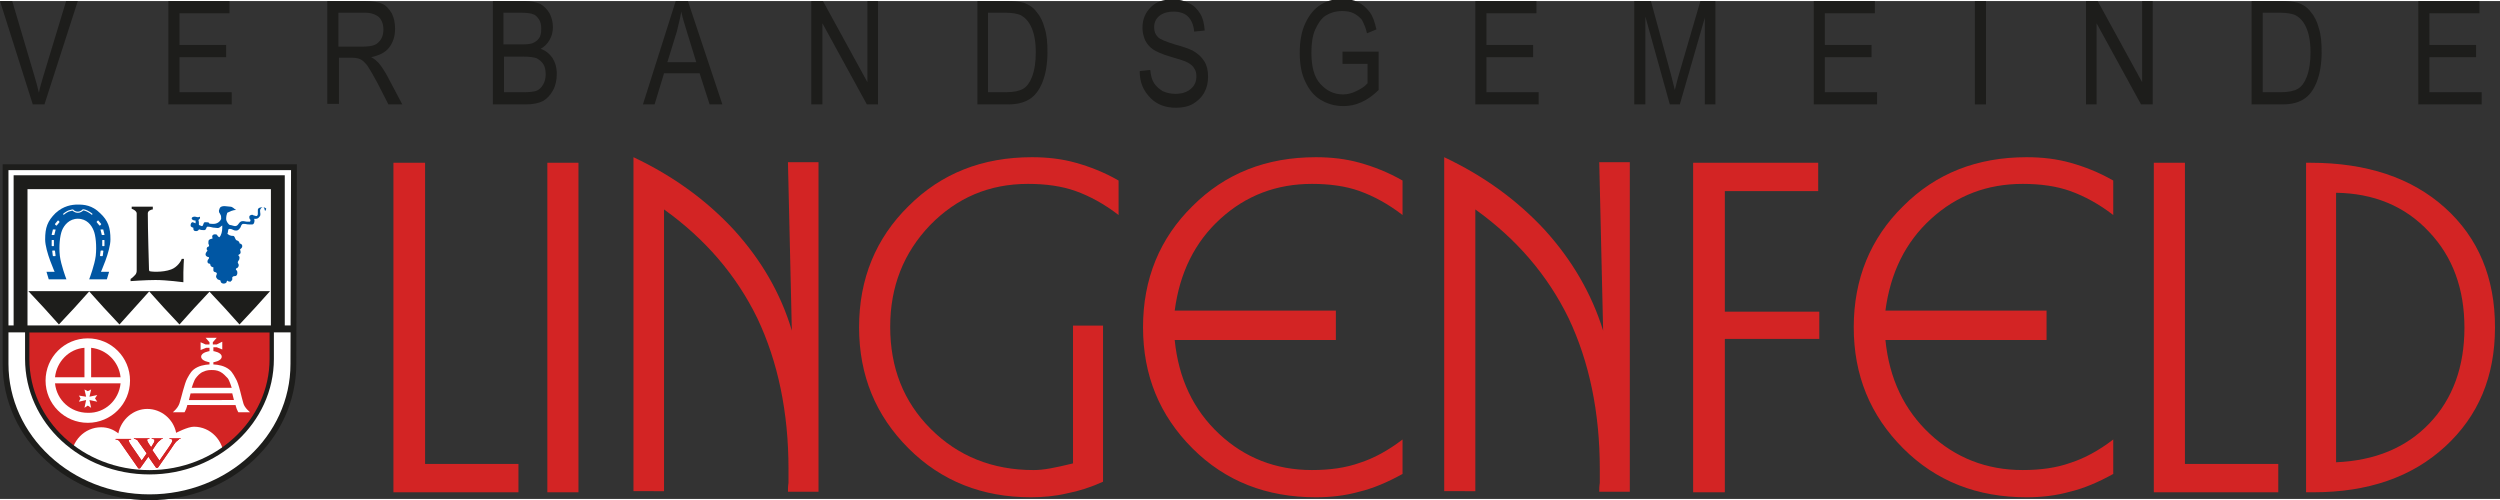 <?xml version="1.0" encoding="utf-8" standalone="no"?><!-- Generator: Adobe Illustrator 25.2.3, SVG Export Plug-In . SVG Version: 6.00 Build 0)  --><svg xmlns="http://www.w3.org/2000/svg" xmlns:xlink="http://www.w3.org/1999/xlink" height="30" id="Ebene_1" style="enable-background:new 0 0 449.9 89.6;" version="1.1" viewBox="0 0 449.9 89.6" width="150" x="0px" xml:space="preserve" y="0px">
<rect x="0" y="0" width="449.9" height="89.6" fill="#333333" stroke="none"/>
<style type="text/css">
	.st0{fill-rule:evenodd;clip-rule:evenodd;fill:#D32424;}
	.st1{fill:#D32424;}
	.st2{fill-rule:evenodd;clip-rule:evenodd;fill:#FFFFFF;}
	.st3{fill-rule:evenodd;clip-rule:evenodd;fill:none;stroke:#1D1D1B;stroke-width:1.047;stroke-miterlimit:3.864;}
	.st4{clip-path:url(#SVGID_2_);}
	.st5{fill-rule:evenodd;clip-rule:evenodd;fill:none;stroke:#1D1D1B;stroke-width:1.247;stroke-miterlimit:3.864;}
	.st6{fill-rule:evenodd;clip-rule:evenodd;fill:none;stroke:#1D1D1B;stroke-width:2.495;stroke-miterlimit:3.864;}
	.st7{fill-rule:evenodd;clip-rule:evenodd;fill:#1D1D1B;}
	.st8{fill:#E20613;}
	.st9{fill-rule:evenodd;clip-rule:evenodd;fill:none;}
	.st10{fill-rule:evenodd;clip-rule:evenodd;fill:#0075BE;}
	.st11{fill-rule:evenodd;clip-rule:evenodd;fill:#0075BE;stroke:#FFFFFF;stroke-width:8.371200e-02;stroke-miterlimit:10;}
	.st12{fill-rule:evenodd;clip-rule:evenodd;fill:#0056A3;stroke:#0056A3;stroke-width:0.349;stroke-miterlimit:3.864;}
	.st13{fill-rule:evenodd;clip-rule:evenodd;fill:none;stroke:#FFFFFF;stroke-width:0.208;stroke-miterlimit:3.864;}
	.st14{fill:#FFFFFF;}
	.st15{fill:none;}
	.st16{fill:none;stroke:#1D1D1B;stroke-width:0.416;stroke-miterlimit:3.864;}
	.st17{fill:#0056A3;}
	.st18{fill:#1D1D1B;}
</style>
<g>
	<path class="st0" d="M415,29.1h0.8c10.1,0,18.2,2.7,24.2,8.1c6,5.4,9,12.6,9,21.5c0,8.9-3,16-9,21.5c-6,5.5-13.9,8.2-23.7,8.2H415   V29.1z M420.4,34.5V83c7-0.3,12.6-2.6,16.8-7c4.2-4.4,6.3-10.2,6.3-17.2c0-7-2.1-12.8-6.4-17.3C432.8,36.9,427.2,34.6,420.4,34.5z"/>
</g>
<g>
	<polygon class="st1" points="70.8,88.4 70.8,29.1 76.5,29.1 76.5,83.3 93.3,83.3 93.3,88.4 70.8,88.4  "/>
</g>
<g>
	<polygon class="st1" points="98.5,88.4 98.5,29.1 104.1,29.1 104.1,88.4 98.5,88.4  "/>
</g>
<g>
	<path class="st1" d="M114,88.4V28.1c7.2,3.4,13.2,7.8,18.1,13.1c4.9,5.4,8.4,11.4,10.4,18.1l-0.7-30.3h5.5v59.3h-5.5   c0-0.5,0-1,0.1-1.6c0-0.6,0-1.4,0-2.5c0-10.2-1.9-19.3-5.6-27.1c-3.8-7.8-9.4-14.3-16.8-19.6v50.7H114L114,88.4z"/>
</g>
<g>
	<path class="st1" d="M198.5,58.4v28.1c-2.2,1-4.4,1.7-6.5,2.1c-2.1,0.5-4.3,0.7-6.5,0.7c-8.7,0-16.1-2.9-22-8.8   c-5.9-5.9-8.9-13.1-8.9-21.8c0-8.7,3-16,8.9-21.8c5.9-5.9,13.3-8.8,22.2-8.8c2.8,0,5.4,0.3,7.9,1c2.5,0.7,5.1,1.7,7.7,3.2v6.2   c-2.6-2-5.2-3.4-7.7-4.3c-2.5-0.9-5.4-1.3-8.6-1.3c-7,0-12.8,2.5-17.6,7.4c-4.8,5-7.2,11.1-7.2,18.3c0,7.4,2.4,13.5,7.3,18.4   c4.9,4.9,11.1,7.4,18.5,7.4c0.9,0,1.9-0.1,3-0.3c1.1-0.2,2.5-0.5,4.1-0.9V58.4H198.5L198.5,58.4z"/>
</g>
<g>
	<path class="st1" d="M252.4,78.9v6.2c-2.7,1.5-5.3,2.6-7.8,3.2c-2.5,0.7-5.1,1-7.8,1c-8.9,0-16.3-2.9-22.2-8.8   c-5.9-5.9-8.9-13.1-8.9-21.8c0-8.7,3-16,8.9-21.8c5.9-5.9,13.3-8.8,22.2-8.8c2.8,0,5.4,0.3,7.9,1c2.5,0.7,5.1,1.7,7.7,3.2v6.2   c-2.6-2-5.2-3.4-7.7-4.3c-2.5-0.9-5.4-1.3-8.6-1.3c-6.4,0-11.9,2.1-16.5,6.3c-4.6,4.2-7.3,9.7-8.2,16.5h29V61h-29   c0.7,7,3.4,12.6,8,16.9c4.6,4.3,10.2,6.5,16.7,6.5c3.2,0,6.1-0.4,8.6-1.3C247.2,82.3,249.8,80.9,252.4,78.9L252.4,78.9z"/>
</g>
<g>
	<path class="st1" d="M259.9,88.4V28.1c7.2,3.4,13.2,7.8,18.1,13.1c4.9,5.4,8.4,11.4,10.5,18.1l-0.7-30.3h5.5v59.3h-5.5   c0-0.5,0-1,0.1-1.6c0-0.6,0-1.4,0-2.5c0-10.2-1.9-19.3-5.6-27.1c-3.8-7.8-9.4-14.3-16.8-19.6v50.7H259.9L259.9,88.4z"/>
</g>
<g>
	<path class="st1" d="M380.3,78.9v6.2c-2.7,1.5-5.3,2.6-7.8,3.2c-2.5,0.7-5.1,1-7.8,1c-8.9,0-16.3-2.9-22.2-8.8   c-5.9-5.9-8.9-13.1-8.9-21.8c0-8.7,3-16,8.9-21.8c5.9-5.9,13.3-8.8,22.2-8.8c2.8,0,5.4,0.3,7.9,1c2.5,0.7,5.1,1.7,7.7,3.2v6.2   c-2.6-2-5.2-3.4-7.7-4.3c-2.5-0.9-5.4-1.3-8.6-1.3c-6.4,0-11.9,2.1-16.5,6.3c-4.6,4.2-7.3,9.7-8.2,16.5h29V61h-29   c0.7,7,3.4,12.6,8,16.9c4.6,4.3,10.2,6.5,16.7,6.5c3.2,0,6.1-0.4,8.6-1.3C375.1,82.3,377.7,80.9,380.3,78.9L380.3,78.9z"/>
</g>
<g>
	<polygon class="st1" points="387.6,88.4 387.6,29.1 393.2,29.1 393.2,83.3 410,83.3 410,88.4 387.6,88.4  "/>
</g>
<g>
	<polygon class="st1" points="304.7,29.1 327.2,29.1 327.2,34.2 310.4,34.2 310.4,55.9 327.4,55.9 327.4,60.8 310.4,60.8    310.4,88.4 304.7,88.4 304.7,29.1  "/>
</g>
<g>
	<g>
		<path class="st2" d="M52.8,65.3c0,13.3-11.6,24-25.9,24c-14.3,0-25.9-10.8-25.9-24V29.9h51.9L52.8,65.3z"/>
		<g>
			<path class="st3" d="M52.8,65.3c0,13.3-11.6,24-25.9,24c-14.3,0-25.9-10.8-25.9-24V29.9h51.9L52.8,65.3z"/>
		</g>
	</g>
	<g>
		<g>
			<defs>
				<path d="M48.9,59.2l0,5.2c0,11.3-9.9,20.4-22,20.4c-12.2,0-22-9.1-22-20.4v-5.2L48.9,59.2z" id="SVGID_1_"/>
			</defs>
			<use style="overflow:visible;fill-rule:evenodd;clip-rule:evenodd;fill:#D32424;" xlink:href="#SVGID_1_"/>
			<clipPath id="SVGID_2_">
				<use style="overflow:visible;" xlink:href="#SVGID_1_"/>
			</clipPath>
			<g class="st4">
				<g>
					<g>
						<path class="st2" d="M18.2,87.9c-3,0-5.4-2.5-5.4-5.6c0-3.1,2.4-5.6,5.4-5.6c1.2,0,2.2,0.4,3.1,1.1c0.5-2.5,2.7-4.4,5.2-4.4        c2.5,0,4.7,1.8,5.2,4.3c0,0,2.1-1.1,3.2-1.1c3,0,5.4,2.5,5.4,5.6c0,3.1-2.4,5.6-5.4,5.6H18.2z"/>
					</g>
				</g>
			</g>
			
				<use style="overflow:visible;fill-rule:evenodd;clip-rule:evenodd;fill:none;stroke:#1D1D1B;stroke-width:0.779;stroke-miterlimit:3.864;" xlink:href="#SVGID_1_"/>
		</g>
	</g>
	<g>
		<line class="st5" x1="0.9" x2="53.1" y1="59" y2="59"/>
	</g>
	<g>
		<polyline class="st6" points="3.7,59.2 3.7,32.6 50,32.6 50,59.2   "/>
	</g>
	<g>
		<g>
			<polygon class="st7" points="10.6,58.2 7.9,55.2 5.1,52.2 10.6,52.2 16.1,52.2 13.4,55.2    "/>
		</g>
		<g>
			<polygon class="st7" points="21.5,58.2 18.7,55.2 16,52.2 21.5,52.2 26.9,52.2 24.2,55.2    "/>
		</g>
		<g>
			<polygon class="st7" points="32.3,58.2 29.5,55.2 26.8,52.2 32.3,52.2 37.8,52.2 35,55.2    "/>
		</g>
		<g>
			<polygon class="st7" points="43.1,58.2 40.4,55.2 37.6,52.2 43.1,52.2 48.6,52.2 45.9,55.2    "/>
		</g>
	</g>
	<g>
		<g>
			<path class="st7" d="M33.1,46.5c0,0-0.1,1.4-0.1,2.3c0,0.7,0,1.8,0,1.8s-3-0.4-5-0.4c-1.8,0-4.5,0.2-4.5,0.2V50c0.1,0,1-0.8,1-1     c0.1-0.2,0.1-0.4,0.1-0.6c0,0,0-7,0-10.2c0-0.4-0.7-0.8-0.9-0.8V37h3.8v0.5c-0.2,0-0.9,0.2-0.9,0.7c0,2.9,0.2,9.6,0.2,9.6     c0,0.4,0,0.7,0.1,0.8c0.1,0.1,2.3,0.3,3.9-0.3c1.1-0.4,1.8-1.5,1.9-1.9H33.1z"/>
		</g>
	</g>
	<g>
		<g>
			<g>
				<path class="st8" d="M26.7,82l-1.5,2.1h-0.3l-3-4.3c-0.2-0.3-0.4-0.5-0.4-0.6c-0.1-0.1-0.1-0.1-0.3-0.2c0,0-0.1-0.1-0.4-0.1      v-0.1h2.8v0.1c0,0-0.3,0-0.4,0.1c-0.1,0.1,0,0.1,0,0.2c0,0.1,0.1,0.3,0.3,0.6l2,2.9l0.9-1.3l-1.2-1.7c-0.2-0.3-0.4-0.5-0.4-0.6      c-0.1-0.1-0.1-0.1-0.3-0.2c0,0-0.1-0.1-0.4-0.1v-0.1h2.8v0.1c0,0-0.3,0-0.4,0.1c-0.1,0.1,0,0.1,0,0.2c0,0.1,0.1,0.3,0.3,0.6      l0.4,0.6l0.3-0.5c0.2-0.3,0.3-0.5,0.3-0.7c0-0.1,0-0.2,0-0.2c0,0-0.2-0.1-0.5-0.1v-0.1h2v0.1c-0.2,0-0.3,0-0.3,0.1      c-0.2,0.1-0.2,0.2-0.4,0.3c-0.1,0.1-0.3,0.3-0.5,0.6l-0.4,0.6l-0.2,0.3l-0.1,0.1l1.3,1.9l1.6-2.3l0.4-0.6      c0.2-0.3,0.3-0.5,0.3-0.7c0-0.1,0-0.2,0-0.2c0,0-0.2-0.1-0.5-0.1v-0.1h2v0.1c-0.2,0-0.3,0-0.3,0.1c-0.2,0.1-0.2,0.2-0.4,0.3      c-0.1,0.1-0.3,0.3-0.5,0.6l-0.4,0.6l-0.2,0.3l-2.3,3.3h-0.3L26.7,82z"/>
				<path class="st1" d="M26.7,82l-1.5,2.1h-0.3l-3-4.3c-0.2-0.3-0.4-0.5-0.4-0.6c-0.1-0.1-0.1-0.1-0.3-0.2c0,0-0.1-0.1-0.4-0.1      v-0.1h2.8v0.1c0,0-0.3,0-0.4,0.1c-0.1,0.1,0,0.1,0,0.2c0,0.1,0.1,0.3,0.3,0.6l2,2.9l0.9-1.3l-1.2-1.7c-0.2-0.3-0.4-0.5-0.4-0.6      c-0.1-0.1-0.1-0.1-0.3-0.2c0,0-0.1-0.1-0.4-0.1v-0.1h2.8v0.1c0,0-0.3,0-0.4,0.1c-0.1,0.1,0,0.1,0,0.2c0,0.1,0.1,0.3,0.3,0.6      l0.4,0.6l0.3-0.5c0.2-0.3,0.3-0.5,0.3-0.7c0-0.1,0-0.2,0-0.2c0,0-0.2-0.1-0.5-0.1v-0.1h2v0.1c-0.2,0-0.3,0-0.3,0.1      c-0.2,0.1-0.2,0.2-0.4,0.3c-0.1,0.1-0.3,0.3-0.5,0.6l-0.4,0.6l-0.2,0.3l-0.1,0.1l1.3,1.9l1.6-2.3l0.4-0.6      c0.2-0.3,0.3-0.5,0.3-0.7c0-0.1,0-0.2,0-0.2c0,0-0.2-0.1-0.5-0.1v-0.1h2v0.1c-0.2,0-0.3,0-0.3,0.1c-0.2,0.1-0.2,0.2-0.4,0.3      c-0.1,0.1-0.3,0.3-0.5,0.6l-0.4,0.6l-0.2,0.3l-2.3,3.3h-0.3L26.7,82z"/>
			</g>
		</g>
	</g>
	<g>
		<g>
			<g>
				<polygon class="st2" points="16.1,71.8 16.4,73.2 15.8,72.8 15.2,73.2 15.5,71.8 14.2,72.1 14.5,71.5 14.2,71 15.5,71.2       15.2,69.9 15.8,70.2 16.4,69.9 16.1,71.2 17.5,70.9 17.1,71.5 17.5,72.1     "/>
				<polygon class="st9" points="16.1,71.8 16.4,73.2 15.8,72.8 15.2,73.2 15.5,71.8 14.2,72.1 14.5,71.5 14.2,71 15.5,71.2       15.2,69.9 15.8,70.2 16.4,69.9 16.1,71.2 17.5,70.9 17.1,71.5 17.5,72.1     "/>
			</g>
			<g>
				<path class="st2" d="M21.7,68.8H9.9c0.3,3,2.8,5.3,5.9,5.3C18.9,74.2,21.4,71.8,21.7,68.8z M16.4,62.4l0,5.3h5.3      C21.4,64.9,19.2,62.7,16.4,62.4z M9.9,67.7c0.3-2.8,2.5-5.1,5.3-5.3l0,5.3L9.9,67.7z M8.2,68.3c0-4.2,3.4-7.6,7.6-7.6      c4.2,0,7.6,3.4,7.6,7.6c0,4.2-3.4,7.6-7.6,7.6C11.6,75.9,8.2,72.5,8.2,68.3z"/>
				<path class="st9" d="M21.7,68.8H9.9c0.3,3,2.8,5.3,5.9,5.3C18.9,74.2,21.4,71.8,21.7,68.8z M16.4,62.4l0,5.3h5.3      C21.4,64.9,19.2,62.7,16.4,62.4z M9.9,67.7c0.3-2.8,2.5-5.1,5.3-5.3l0,5.3L9.9,67.7z M8.2,68.3c0-4.2,3.4-7.6,7.6-7.6      c4.2,0,7.6,3.4,7.6,7.6c0,4.2-3.4,7.6-7.6,7.6C11.6,75.9,8.2,72.5,8.2,68.3z"/>
			</g>
		</g>
	</g>
	<g>
		<path class="st2" d="M38,71.8H34l0.3-1.2H38h3.8l0.3,1.2H38z M38,69.6h-3.5c0,0,0.4-1.3,0.7-1.7c0.3-0.4,0.8-1,1.4-1.2    c0.6-0.3,1.2-0.3,1.5-0.3c0.3,0,0.9,0,1.5,0.3c0.6,0.3,1,0.8,1.4,1.2c0.3,0.4,0.7,1.7,0.7,1.7H38z M38,60.6h-1l0.7,0.8v0.4h-0.7    l-0.9-0.4v1.4l1-0.4h0.6V63c0,0-1.5,0.2-1.5,1c0,0.8,1.5,1,1.5,1v0.4c0,0-1.2,0-2.2,0.5c-1,0.5-1.3,1.1-1.8,2    c-0.5,0.9-1.1,3.6-1.4,4.5c-0.3,0.9-1.2,1.6-1.2,1.6h2.1c0,0,0.1-0.1,0.3-0.6c0.2-0.5,0.2-0.7,0.2-0.7H38h4.4c0,0,0,0.2,0.2,0.7    c0.2,0.5,0.3,0.6,0.3,0.6H45c0,0-1-0.8-1.2-1.6c-0.3-0.9-0.8-3.6-1.4-4.5c-0.5-0.9-0.8-1.5-1.8-2c-1-0.5-2.2-0.5-2.2-0.5V65    c0,0,1.5-0.2,1.5-1c0-0.8-1.5-1-1.5-1v-0.7H39l1,0.4v-1.4L39,61.8h-0.7v-0.4l0.7-0.8H38z"/>
	</g>
	<g>
		<path class="st10" d="M35.3,40.4"/>
	</g>
	<g>
		<path class="st11" d="M40,37.8c0.5-0.2,0.8-0.1,1.3-0.1"/>
		<path class="st10" d="M41.6,37.7"/>
		<path class="st10" d="M40.3,37.8"/>
	</g>
	<g>
		<g>
			<g>
				<path class="st12" d="M14,39c1.7,0,2.6,1.2,3,2.2c0.4,0.9,0.6,2.9,0.4,4.7c-0.2,1.6-1.1,4-1.1,4h2.8l0.3-1l-1.5,0      c0,0,1.8-3.9,1.8-6c0-2.1-0.4-3.3-1.8-4.6c-1.4-1.4-2.8-1.5-3.9-1.5c-1,0-2.5,0.2-3.9,1.5c-1.4,1.4-1.8,2.5-1.8,4.6      c0,2.1,1.8,6,1.8,6l-1.5,0l0.3,1h2.8c0,0-0.9-2.4-1.1-4c-0.2-1.8,0-3.7,0.4-4.7C11.4,40.2,12.4,39,14,39z"/>
			</g>
			<g>
				<path class="st13" d="M11.4,38.4c0,0,0.3-0.3,0.9-0.6c0.6-0.2,0.8-0.2,0.8-0.2s0.3,0.4,0.9,0.4c0.6,0,0.9-0.4,0.9-0.4      s0.2-0.1,0.8,0.2c0.6,0.3,0.9,0.6,0.9,0.6"/>
			</g>
			<g>
				<g>
					<path class="st14" d="M9.5,44.9c-0.1,0-0.1,0.1-0.1,0.1l0.1,0.8c0,0.1,0.1,0.1,0.1,0.1l0.3,0c0.1,0,0.1-0.1,0.1-0.1L9.9,45       c0-0.1-0.1-0.1-0.1-0.1L9.5,44.9L9.5,44.9z"/>
					<path class="st14" d="M38,51.4"/>
				</g>
				<g>
					<path class="st15" d="M9.5,44.9c-0.1,0-0.1,0.1-0.1,0.1l0.1,0.8c0,0.1,0.1,0.1,0.1,0.1l0.3,0c0.1,0,0.1-0.1,0.1-0.1L9.9,45       c0-0.1-0.1-0.1-0.1-0.1L9.5,44.9L9.5,44.9z"/>
					<path class="st16" d="M38,51.4"/>
				</g>
			</g>
			<g>
				<g>
					<path class="st14" d="M9.4,43c-0.1,0-0.1,0-0.1,0.1l0,0.9c0,0.1,0,0.1,0.1,0.1l0.2,0c0.1,0,0.1,0,0.1-0.1l0-0.9       c0-0.1,0-0.1-0.1-0.1L9.4,43L9.4,43z"/>
					<path class="st14" d="M37.9,50.7"/>
				</g>
				<g>
					<path class="st15" d="M9.4,43c-0.1,0-0.1,0-0.1,0.1l0,0.9c0,0.1,0,0.1,0.1,0.1l0.2,0c0.1,0,0.1,0,0.1-0.1l0-0.9       c0-0.1,0-0.1-0.1-0.1L9.4,43L9.4,43z"/>
					<path class="st16" d="M37.9,50.7"/>
				</g>
			</g>
			<g>
				<g>
					<path class="st14" d="M9.6,41.1c-0.1,0-0.1,0-0.1,0.1L9.3,42c0,0.1,0,0.1,0.1,0.1l0.3,0c0.1,0,0.1,0,0.1-0.1l0.2-0.8       c0-0.1,0-0.1-0.1-0.1L9.6,41.1L9.6,41.1z"/>
					<path class="st14" d="M37.9,50.1"/>
				</g>
				<g>
					<path class="st15" d="M9.6,41.1c-0.1,0-0.1,0-0.1,0.1L9.3,42c0,0.1,0,0.1,0.1,0.1l0.3,0c0.1,0,0.1,0,0.1-0.1l0.2-0.8       c0-0.1,0-0.1-0.1-0.1L9.6,41.1L9.6,41.1z"/>
					<path class="st16" d="M37.9,50.1"/>
				</g>
			</g>
			<g>
				<g>
					<path class="st14" d="M10.5,39.5c0,0-0.1,0-0.1,0l-0.5,0.6c0,0,0,0.1,0,0.1l0.2,0.2c0,0,0.1,0,0.1,0l0.5-0.6c0,0,0-0.1,0-0.1       L10.5,39.5L10.5,39.5z"/>
					<path class="st14" d="M38.2,49.5"/>
				</g>
				<g>
					<path class="st15" d="M10.5,39.5c0,0-0.1,0-0.1,0l-0.5,0.6c0,0,0,0.1,0,0.1l0.2,0.2c0,0,0.1,0,0.1,0l0.5-0.6c0,0,0-0.1,0-0.1       L10.5,39.5L10.5,39.5z"/>
					<path class="st16" d="M38.2,49.5"/>
				</g>
			</g>
			<g>
				<g>
					<path class="st14" d="M18.5,44.9c0.1,0,0.1,0.1,0.1,0.1l-0.1,0.8c0,0.1-0.1,0.1-0.1,0.1l-0.3,0c-0.1,0-0.1-0.1-0.1-0.1l0.1-0.8       c0-0.1,0.1-0.1,0.1-0.1L18.5,44.9L18.5,44.9z"/>
					<path class="st14" d="M41.1,51.4"/>
				</g>
				<g>
					<path class="st15" d="M18.5,44.9c0.1,0,0.1,0.1,0.1,0.1l-0.1,0.8c0,0.1-0.1,0.1-0.1,0.1l-0.3,0c-0.1,0-0.1-0.1-0.1-0.1l0.1-0.8       c0-0.1,0.1-0.1,0.1-0.1L18.5,44.9L18.5,44.9z"/>
					<path class="st16" d="M41.1,51.4"/>
				</g>
			</g>
			<g>
				<g>
					<path class="st14" d="M18.7,43c0.1,0,0.1,0,0.1,0.1l0,0.9c0,0.1,0,0.1-0.1,0.1l-0.2,0c-0.1,0-0.1,0-0.1-0.1l0-0.9       c0-0.1,0-0.1,0.1-0.1L18.7,43L18.7,43z"/>
					<path class="st14" d="M41.1,50.7"/>
				</g>
				<g>
					<path class="st15" d="M18.7,43c0.1,0,0.1,0,0.1,0.1l0,0.9c0,0.1,0,0.1-0.1,0.1l-0.2,0c-0.1,0-0.1,0-0.1-0.1l0-0.9       c0-0.1,0-0.1,0.1-0.1L18.7,43L18.7,43z"/>
					<path class="st16" d="M41.1,50.7"/>
				</g>
			</g>
			<g>
				<g>
					<path class="st14" d="M18.5,41.1c0.1,0,0.1,0,0.1,0.1l0.2,0.8c0,0.1,0,0.1-0.1,0.1l-0.3,0c-0.1,0-0.1,0-0.1-0.1l-0.2-0.8       c0-0.1,0-0.1,0.1-0.1L18.5,41.1L18.5,41.1z"/>
					<path class="st14" d="M41.1,50.1"/>
				</g>
				<g>
					<path class="st15" d="M18.5,41.1c0.1,0,0.1,0,0.1,0.1l0.2,0.8c0,0.1,0,0.1-0.1,0.1l-0.3,0c-0.1,0-0.1,0-0.1-0.1l-0.2-0.8       c0-0.1,0-0.1,0.1-0.1L18.5,41.1L18.5,41.1z"/>
					<path class="st16" d="M41.1,50.1"/>
				</g>
			</g>
			<g>
				<g>
					<path class="st14" d="M17.6,39.5c0,0,0.1,0,0.1,0l0.5,0.6c0,0,0,0.1,0,0.1L18,40.4c0,0-0.1,0-0.1,0l-0.5-0.6c0,0,0-0.1,0-0.1       L17.6,39.5L17.6,39.5z"/>
					<path class="st14" d="M40.9,49.5"/>
				</g>
				<g>
					<path class="st15" d="M17.6,39.5c0,0,0.1,0,0.1,0l0.5,0.6c0,0,0,0.1,0,0.1L18,40.4c0,0-0.1,0-0.1,0l-0.5-0.6c0,0,0-0.1,0-0.1       L17.6,39.5L17.6,39.5z"/>
					<path class="st16" d="M40.9,49.5"/>
				</g>
			</g>
		</g>
	</g>
	<path class="st17" d="M47.3,37.1c-0.4,0-0.9,0.1-0.9,0.5c0,0.3,0,0.4,0,0.7c0,0.2-0.1,0.4-0.3,0.4c-0.1,0-0.2-0.1-0.4-0.1   c-0.2-0.1-0.3-0.2-0.5-0.1c-0.5,0.1-0.3,0.6-0.3,0.6c0,0.1,0.1,0.2,0.2,0.3l-0.1,0.3c0,0,0,0,0,0l-0.6,0c-0.2,0-0.4-0.1-0.7-0.1   c-0.8,0-0.7,0.9-1.4,0.9c-0.2,0-0.7-0.2-0.9-0.2c-0.2,0-0.7-0.6-0.7-1.1c0-0.5,0.1-0.8,0.2-1.1c0.5-0.2,0.9-0.5,1.6-0.5   c-0.4-0.2-0.6-0.6-1.1-0.6c-0.3,0-0.7-0.1-1-0.1c-0.4,0-0.8,0.1-0.9,0.5c0,0.1-0.1,0.2-0.1,0.3c0,0.5,0.1,0.3,0.3,0.8   c0.1,0.1,0.1,0.5,0.1,0.7c-0.2,0.5-0.7,0.9-1.4,0.9c-1.5,0-0.1-0.3-1.5-0.3c-0.4,0-0.2,0.7-0.6,0.7l-0.5-0.2c0-0.3,0-0.7-0.1-0.9   c0.1-0.1,0.3-0.2,0.3-0.4c0-0.1,0-0.1-0.1-0.2c-0.1,0.1-0.2,0.1-0.3,0.1c-0.2,0-0.3-0.1-0.6-0.1c-0.2,0-0.5,0.1-0.5,0.3   c0,0.3,0.4,0.4,0.7,0.4c0,0,0,0,0,0c0,0.2,0,0.3,0,0.4l0,0.1l-0.5-0.2c-0.3,0-0.4,0.3-0.4,0.6c0,0.2,0.2,0.3,0.5,0.4L34.8,41   c0,0.3,0.2,0.4,0.5,0.4c0.2,0,0.4-0.1,0.5-0.3c0.2,0,0.3,0.1,0.5,0.1c0.3,0,0.6,0.1,0.7-0.1c0.2-0.2,0.1-0.5,0.4-0.5   c0.5,0,0.8,0.2,1.3,0.2c0.3,0,0.5,0.1,0.7,0c0.1,0,0.5-0.4,0.6-0.4c0,0.6,0,1.2-0.3,1.8c-0.1,0.1-0.1,0.2-0.2,0.3   c-0.1,0-0.2-0.1-0.3-0.2C39.1,42.1,39,42,38.9,42c-0.4-0.1-0.8,0.1-0.7,0.5c0.1,0.3,0.1,0.2-0.2,0.3c-0.1,0-0.3,0.1-0.4,0.2   c-0.1,0.1-0.1,0.4-0.1,0.6c0,0.2,0.2,0.3,0.1,0.5c0,0.1-0.2,0.1-0.3,0.2c-0.1,0.1-0.1,0.2-0.1,0.3c0,0.3,0.3,0.2,0,0.5   c-0.4,0.5-0.2,0.9,0.4,1c0.1,0.2-0.1,0.3-0.2,0.5c-0.1,0.2-0.1,0.5,0.1,0.6c0.1,0.1,0.2,0,0.3,0.1c0.1,0.1,0,0.2,0.1,0.3   c0.1,0.2,0.3,0.3,0.5,0.3c0,0.2,0,0.4,0,0.6c0.1,0.3,0.2,0.2,0.4,0.3c0.5,0.2,0,0.5,0.1,0.9c0.1,0.2,0.2,0.3,0.3,0.4   c0.2,0.1,0.5,0.1,0.5,0.3c0,0.4,0.6,0.6,1,0.3c0.1-0.1,0.1-0.3,0.2-0.4c0.2,0.2,0.4,0.2,0.6,0.2c0.1-0.2,0.3-0.2,0.3-0.4   c0-0.2,0-0.2,0-0.4c0.1-0.1,0.2-0.2,0.4-0.2c0.3,0,0.4-0.1,0.5-0.4c0.1-0.9-0.4-0.5-0.2-1c0.3,0,0.6-0.5,0.4-0.8   c-0.2-0.3-0.1-0.4,0.1-0.7c0.1-0.1,0.1-0.4,0.1-0.5c0-0.2-0.2-0.2-0.2-0.4c0.2-0.2,0.3-0.1,0.4-0.4c0-0.2,0-0.3-0.1-0.6   c0.2-0.2,0.4-0.3,0.4-0.6c0-0.3-0.2-0.4-0.5-0.5c0-0.2-0.1-0.3-0.2-0.4c-0.1-0.1-0.3-0.1-0.4-0.2c-0.2-0.2-0.2-0.5-0.4-0.7   c-0.2-0.1-0.4,0-0.6-0.1c-0.2,0-0.5-0.3-0.6-0.3c0,0,0,0,0,0c0.1-0.1,0.1-0.2,0.1-0.3c0.1-0.3,0-0.6,0.3-0.6c0.6,0,0.6,0.3,1.2,0.3   c0.4,0,0.6-0.3,0.8-0.6c0.1-0.3,0.2-0.6,0.5-0.6c0.6,0,0.5,0.1,1,0.1c0,0,0.6,0,0.6,0c0.3,0,0.4-0.4,0.4-0.7c0-0.1,0-0.2-0.1-0.3   c0.1,0,0.1,0,0.2,0c0.4,0,0.6-0.1,0.8-0.4c0.3-0.3,0.1-0.6,0.1-1.1c0-0.3,0.3-0.6,0.5-0.6c0.3,0,0.3,0.4,0.4,0.7   c0,0,0.2-0.3,0.2-0.4C48,37.4,47.7,37.1,47.3,37.1z"/>
</g>
<g>
	<path class="st18" d="M5.9,18.6L0,0h2.2l4,13.5c0.3,1,0.6,2.1,0.8,3c0.2-1,0.5-2,0.8-3L11.9,0H14L8,18.6H5.9z"/>
	<path class="st18" d="M30.3,18.6V0h11v2.2h-9v5.7h8.4v2.2h-8.4v6.3h9.4v2.2H30.3z"/>
	<path class="st18" d="M58.9,18.6V0h6.8c1.4,0,2.5,0.2,3.1,0.5c0.7,0.3,1.2,0.9,1.7,1.7c0.4,0.8,0.6,1.7,0.6,2.8   c0,1.4-0.4,2.5-1.1,3.4c-0.7,0.9-1.8,1.4-3.2,1.7c0.6,0.3,1,0.7,1.3,1c0.6,0.7,1.1,1.5,1.6,2.4l2.7,5.1h-2.5l-2-3.9   c-0.8-1.5-1.4-2.5-1.8-3.1c-0.4-0.5-0.8-0.9-1.2-1.1c-0.4-0.2-0.9-0.3-1.6-0.3h-2.3v8.3H58.9z M60.9,8.2h4.3c0.9,0,1.7-0.1,2.2-0.3   c0.5-0.2,0.9-0.6,1.2-1.1C68.9,6.3,69,5.7,69,5.1c0-0.9-0.3-1.7-0.8-2.2c-0.6-0.5-1.4-0.8-2.5-0.8h-4.8V8.2z"/>
	<path class="st18" d="M88.7,18.6V0h5.7c1.2,0,2.1,0.2,2.8,0.5c0.7,0.4,1.2,0.9,1.7,1.7c0.4,0.8,0.6,1.6,0.6,2.5   c0,0.9-0.2,1.6-0.6,2.3c-0.4,0.7-0.9,1.2-1.6,1.6c0.9,0.3,1.6,0.9,2.1,1.6c0.5,0.8,0.8,1.7,0.8,2.9c0,1.1-0.2,2.1-0.7,3   C99,17,98.4,17.6,97.7,18c-0.8,0.4-1.8,0.6-3.2,0.6H88.7z M90.7,7.8H94c0.9,0,1.5-0.1,1.8-0.2c0.5-0.2,0.9-0.5,1.2-0.9   c0.3-0.4,0.4-1,0.4-1.7c0-0.7-0.1-1.2-0.4-1.7c-0.3-0.4-0.6-0.8-1-0.9c-0.4-0.2-1.2-0.3-2.3-0.3h-3.1V7.8z M90.7,16.4h3.8   c0.8,0,1.5-0.1,1.9-0.2c0.6-0.2,1-0.6,1.3-1.1c0.3-0.5,0.5-1.1,0.5-1.9c0-0.7-0.1-1.3-0.4-1.8c-0.3-0.5-0.7-0.8-1.2-1.1   C96,10.1,95.3,10,94.2,10h-3.5V16.4z"/>
	<path class="st18" d="M115.7,18.6L121.6,0h2.2l6.2,18.6h-2.3l-1.8-5.6h-6.4l-1.7,5.6H115.7z M120.1,11h5.2l-1.6-5.2   c-0.5-1.6-0.9-2.9-1.1-3.9c-0.2,1.2-0.5,2.4-0.8,3.6L120.1,11z"/>
	<path class="st18" d="M146,18.6V0h2.1l8,14.6V0h1.9v18.6H156L148,4v14.6H146z"/>
	<path class="st18" d="M175.9,18.6V0h5.3c1.3,0,2.3,0.1,3,0.3c0.9,0.3,1.7,0.8,2.3,1.6c0.7,0.8,1.2,1.8,1.5,3   c0.4,1.2,0.5,2.6,0.5,4.3c0,2.1-0.3,3.9-0.9,5.4c-0.6,1.5-1.4,2.5-2.4,3.1c-1,0.6-2.2,0.9-3.8,0.9H175.9z M177.9,16.4h3.2   c1.3,0,2.3-0.2,3-0.6c0.7-0.4,1.2-1.1,1.6-2.1c0.5-1.3,0.7-2.8,0.7-4.5c0-1.9-0.3-3.4-0.8-4.5c-0.5-1.1-1.2-1.8-2-2.2   c-0.5-0.2-1.4-0.4-2.6-0.4h-3.2V16.4z"/>
	<path class="st18" d="M205.1,12.6l1.9-0.2c0.1,1,0.3,1.8,0.7,2.4c0.4,0.6,0.9,1,1.5,1.4c0.7,0.3,1.4,0.5,2.3,0.5   c1.2,0,2.1-0.3,2.8-0.9c0.7-0.6,1-1.3,1-2.3c0-0.5-0.1-1-0.4-1.4c-0.2-0.4-0.6-0.7-1.1-1c-0.5-0.3-1.5-0.6-3.2-1.1   c-1.4-0.4-2.5-0.9-3.1-1.3c-0.6-0.4-1.1-1-1.4-1.6c-0.3-0.7-0.5-1.4-0.5-2.3c0-1.5,0.5-2.7,1.5-3.7c1-1,2.3-1.4,3.9-1.4   c1.1,0,2.1,0.2,3,0.7c0.9,0.4,1.5,1.1,2,1.9c0.5,0.8,0.7,1.8,0.8,3l-1.9,0.2c-0.1-1.2-0.5-2.1-1.1-2.7c-0.6-0.6-1.5-0.9-2.6-0.9   c-1.1,0-2,0.3-2.6,0.8c-0.6,0.5-0.9,1.2-0.9,2c0,0.8,0.2,1.3,0.7,1.8c0.4,0.4,1.4,0.8,3,1.3c1.5,0.4,2.6,0.8,3.2,1.1   c0.9,0.5,1.6,1.1,2.1,1.9c0.5,0.8,0.7,1.7,0.7,2.8c0,1.1-0.2,2-0.7,2.9c-0.5,0.9-1.2,1.5-2,2c-0.9,0.5-1.9,0.7-3.1,0.7   c-1.9,0-3.4-0.6-4.5-1.7C205.7,16.1,205.1,14.6,205.1,12.6z"/>
	<path class="st18" d="M241.6,11.3V9.1l6.5,0V16c-1,1-2,1.7-3.1,2.2c-1.1,0.5-2.1,0.7-3.3,0.7c-1.5,0-2.8-0.4-4-1.1   c-1.2-0.7-2.1-1.8-2.8-3.3c-0.7-1.4-1-3.2-1-5.2c0-2,0.3-3.8,1-5.3c0.7-1.5,1.6-2.6,2.7-3.3s2.4-1.1,3.9-1.1c1.1,0,2.1,0.2,2.9,0.6   c0.8,0.4,1.5,1,2.1,1.8s0.9,1.8,1.2,3.1L246,5.8c-0.2-1-0.6-1.8-0.9-2.4c-0.4-0.5-0.9-0.9-1.5-1.2c-0.6-0.3-1.3-0.4-2.1-0.4   c-1.1,0-2.1,0.3-2.9,0.8c-0.8,0.5-1.4,1.4-1.9,2.5c-0.5,1.1-0.7,2.5-0.7,4.2c0,2.5,0.5,4.4,1.6,5.6s2.4,1.9,4.1,1.9   c0.8,0,1.6-0.2,2.4-0.6c0.8-0.4,1.5-0.8,2-1.4v-3.5H241.6z"/>
	<path class="st18" d="M265.5,18.6V0h11v2.2h-9v5.7h8.4v2.2h-8.4v6.3h9.4v2.2H265.5z"/>
	<path class="st18" d="M294.1,18.6V0h3l3.6,13.2l0.7,2.8c0.2-0.7,0.4-1.7,0.8-3L306,0h2.7v18.6h-1.9V3l-4.5,15.6h-1.8l-4.4-15.8   v15.8H294.1z"/>
	<path class="st18" d="M326.4,18.6V0h11v2.2h-9v5.7h8.4v2.2h-8.4v6.3h9.4v2.2H326.4z"/>
	<path class="st18" d="M355.4,18.6V0h2v18.6H355.4z"/>
	<path class="st18" d="M375.4,18.6V0h2.1l8,14.6V0h1.9v18.6h-2.1l-8-14.6v14.6H375.4z"/>
	<path class="st18" d="M405.2,18.6V0h5.3c1.3,0,2.3,0.1,3,0.3c0.9,0.3,1.7,0.8,2.3,1.6c0.7,0.8,1.2,1.8,1.5,3   c0.4,1.2,0.5,2.6,0.5,4.3c0,2.1-0.3,3.9-0.9,5.4c-0.6,1.5-1.4,2.5-2.4,3.1c-1,0.6-2.2,0.9-3.8,0.9H405.2z M407.3,16.4h3.2   c1.3,0,2.3-0.2,3-0.6c0.7-0.4,1.2-1.1,1.6-2.1c0.5-1.3,0.7-2.8,0.7-4.5c0-1.9-0.3-3.4-0.8-4.5c-0.5-1.1-1.2-1.8-2-2.2   c-0.5-0.2-1.4-0.4-2.6-0.4h-3.2V16.4z"/>
	<path class="st18" d="M435.2,18.6V0h11v2.2h-9v5.7h8.4v2.2h-8.4v6.3h9.4v2.2H435.2z"/>
</g>
</svg>